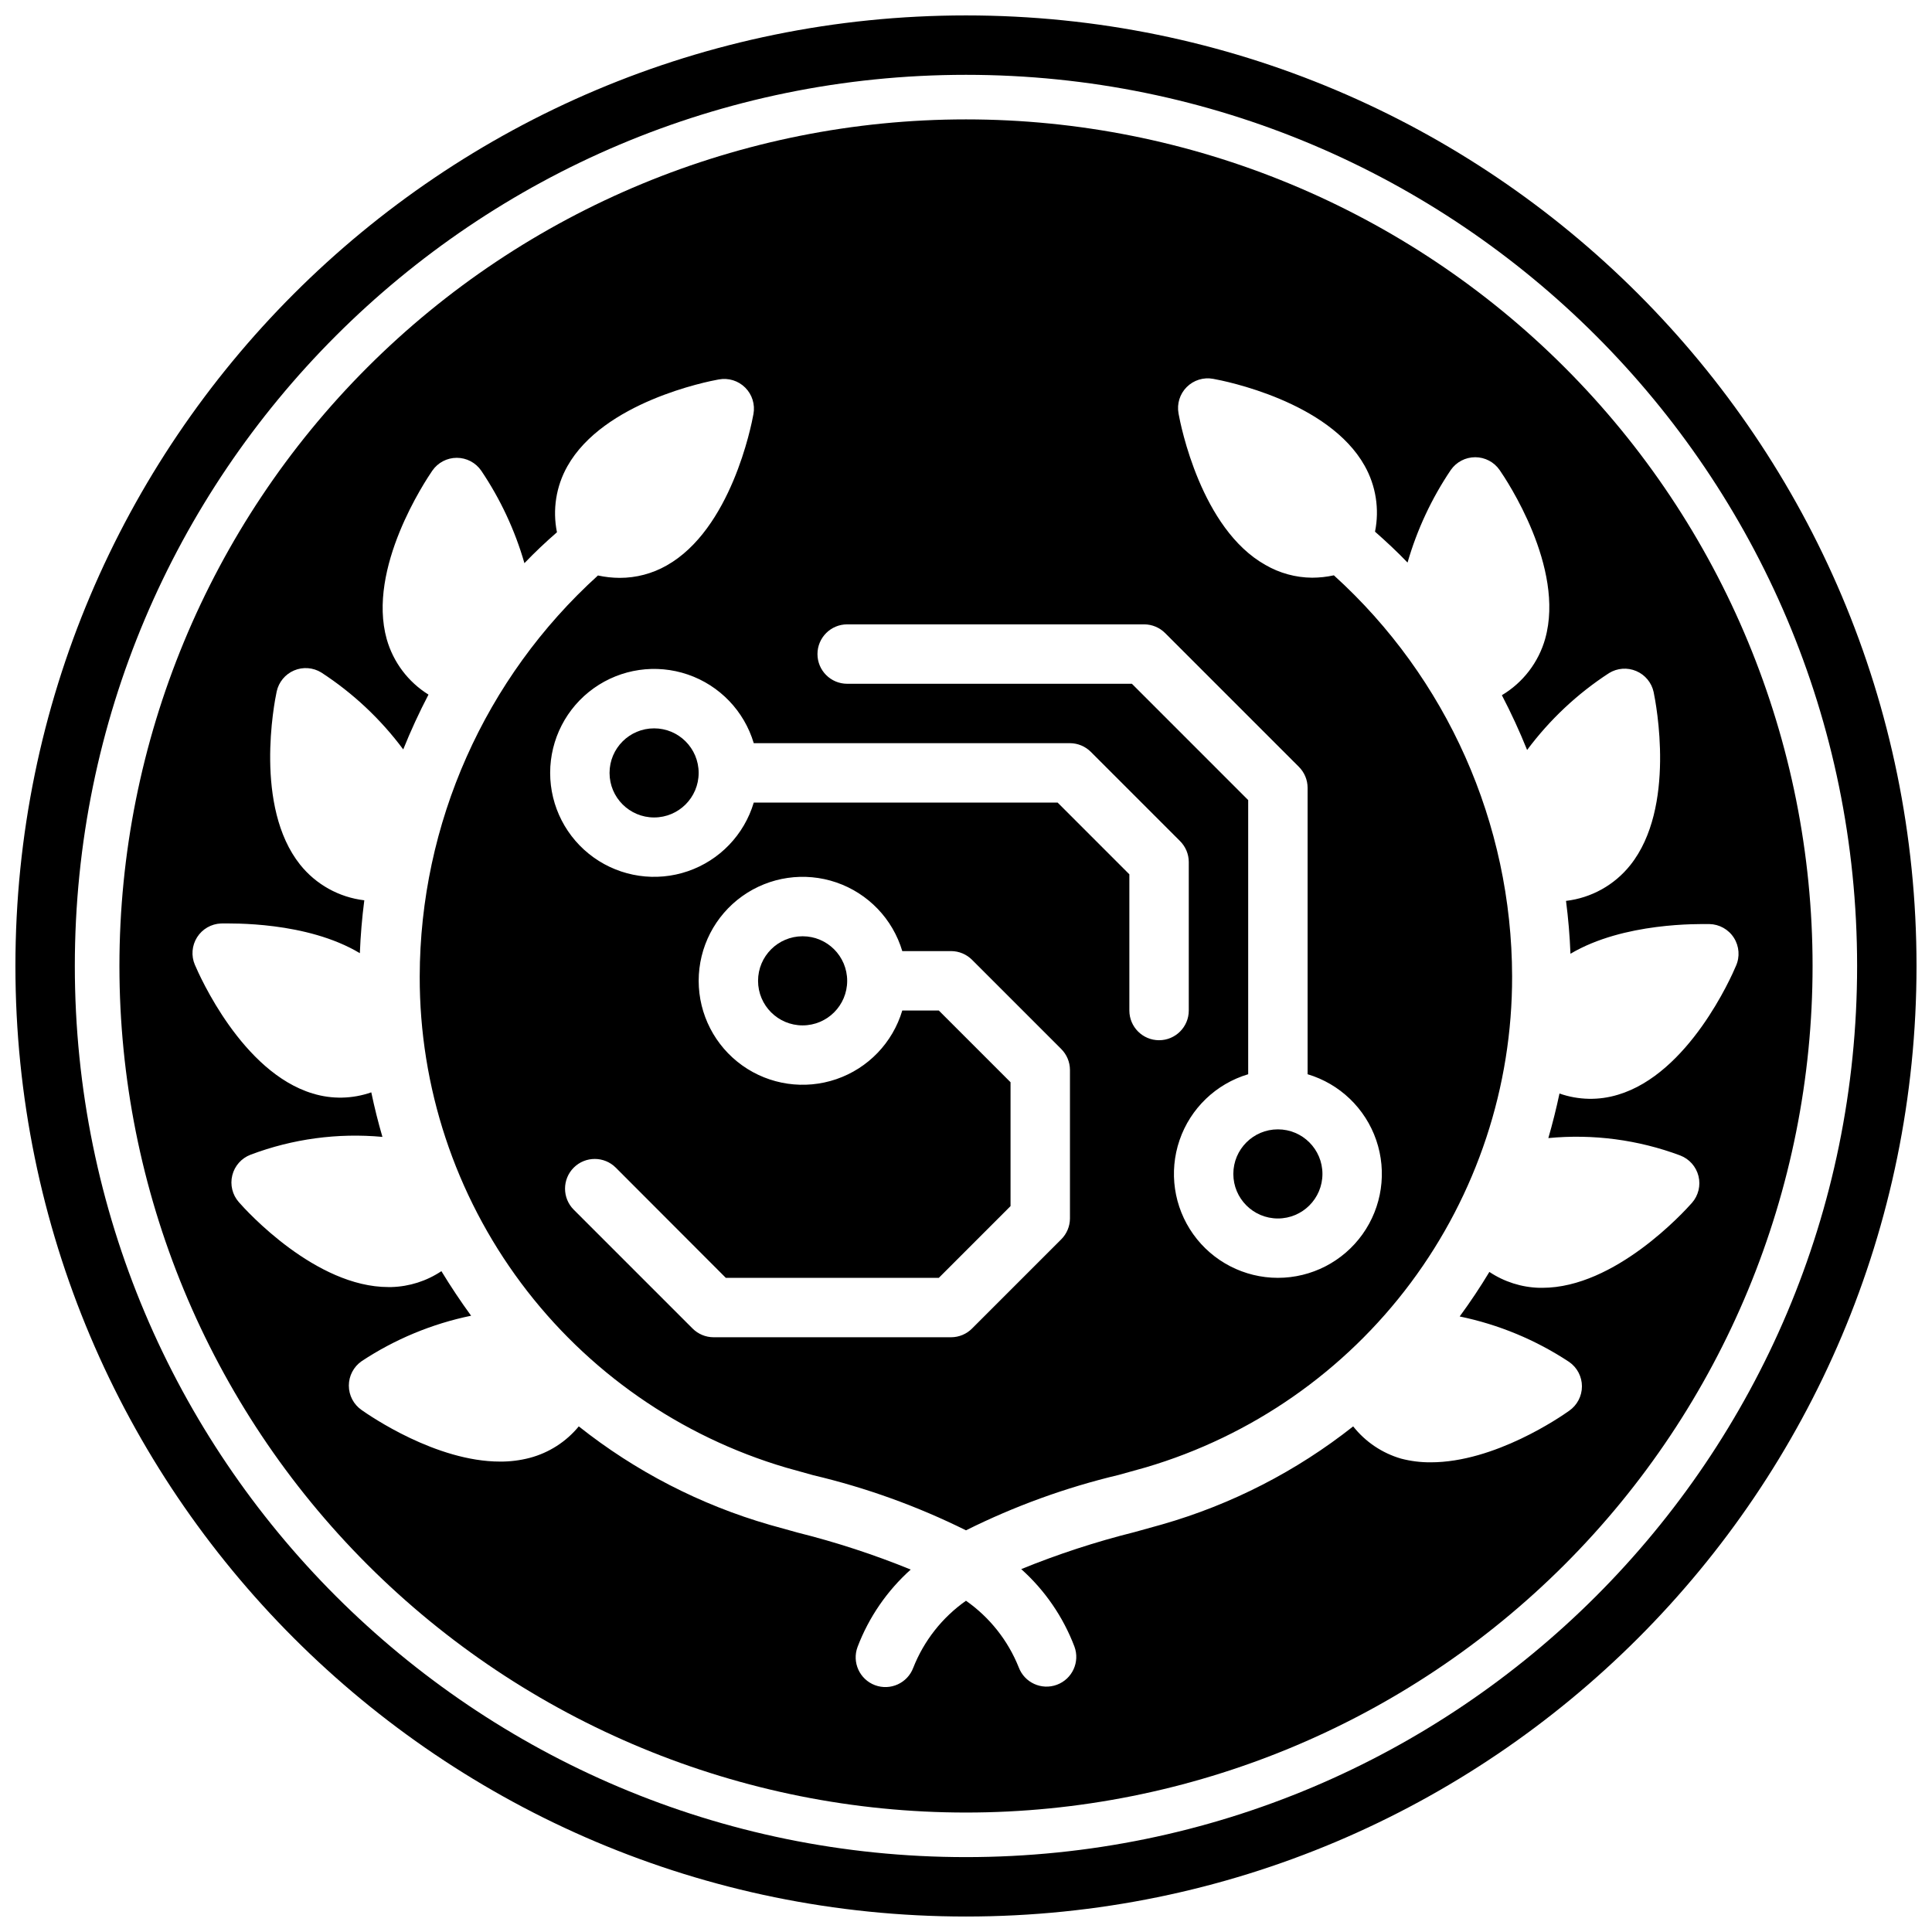 <?xml version="1.0" encoding="UTF-8"?>
<!-- Uploaded to: ICON Repo, www.svgrepo.com, Generator: ICON Repo Mixer Tools -->
<svg width="800px" height="800px" version="1.1" viewBox="144 144 512 512" xmlns="http://www.w3.org/2000/svg">
 <defs>
  <clipPath id="a">
   <path d="m148.09 148.09h503.81v503.81h-503.81z"/>
  </clipPath>
 </defs>
 <path d="m329.15 348.83c0 6.519-5.285 11.805-11.805 11.805-6.523 0-11.809-5.285-11.809-11.805 0-6.523 5.285-11.809 11.809-11.809 6.519 0 11.805 5.285 11.805 11.809"/>
 <path d="m368.51 403.93c0 6.523-5.289 11.809-11.809 11.809-6.523 0-11.809-5.285-11.809-11.809 0-6.519 5.285-11.809 11.809-11.809 6.519 0 11.809 5.289 11.809 11.809"/>
 <path d="m494.46 455.1c0 6.523-5.285 11.809-11.805 11.809-6.523 0-11.809-5.285-11.809-11.809 0-6.519 5.285-11.809 11.809-11.809 6.519 0 11.805 5.289 11.805 11.809"/>
 <path d="m400 175.64c-59.504 0-116.57 23.637-158.64 65.711s-65.711 99.141-65.711 158.64c0 59.5 23.637 116.57 65.711 158.64s99.141 65.711 158.64 65.711c59.5 0 116.57-23.637 158.64-65.711s65.711-99.141 65.711-158.64c0-59.504-23.637-116.57-65.711-158.64s-99.141-65.711-158.64-65.711zm-31.488 133.82h78.719c2.086 0.012 4.082 0.844 5.551 2.324l35.426 35.426-0.004-0.004c1.48 1.473 2.316 3.469 2.324 5.551v75.926c8.527 2.543 15.301 9.047 18.188 17.465 2.887 8.418 1.531 17.711-3.641 24.953s-13.52 11.539-22.418 11.539-17.25-4.297-22.422-11.539-6.527-16.535-3.641-24.953 9.66-14.922 18.188-17.465v-72.656l-30.816-30.82h-75.453c-4.348 0-7.875-3.523-7.875-7.871s3.527-7.875 7.875-7.875zm55.773 47.234h-80.531c-2.543 8.527-9.047 15.301-17.465 18.188-8.418 2.887-17.711 1.531-24.953-3.641-7.242-5.172-11.539-13.52-11.539-22.418 0-8.898 4.297-17.25 11.539-22.422 7.242-5.172 16.535-6.527 24.953-3.641 8.418 2.887 14.922 9.66 17.465 18.188h83.797c2.086 0.012 4.082 0.844 5.551 2.324l23.617 23.617h-0.004c1.48 1.469 2.316 3.465 2.324 5.547v39.359c0 4.348-3.523 7.875-7.871 7.875-4.348 0-7.875-3.527-7.875-7.875v-36.09zm-31.488 55.105-9.684-0.004c-2.543 8.531-9.047 15.305-17.465 18.191-8.418 2.887-17.711 1.531-24.953-3.641-7.238-5.172-11.539-13.523-11.539-22.422 0-8.898 4.301-17.25 11.539-22.422 7.242-5.172 16.535-6.527 24.953-3.641 8.418 2.891 14.922 9.664 17.465 18.191h12.949c2.086 0.008 4.082 0.844 5.551 2.32l23.617 23.617h-0.004c1.48 1.469 2.316 3.465 2.324 5.551v39.359c-0.008 2.086-0.844 4.082-2.324 5.551l-23.617 23.617h0.004c-1.469 1.477-3.465 2.312-5.551 2.32h-62.977c-2.086-0.008-4.078-0.844-5.551-2.32l-31.488-31.488c-3.074-3.078-3.074-8.062 0-11.141 3.078-3.074 8.066-3.074 11.141 0l29.164 29.207h56.445l19.008-19.012v-32.828zm196.48 38.414c2.41 0.918 4.219 2.961 4.84 5.465s-0.027 5.152-1.73 7.09c-2.047 2.32-20.387 22.516-39.637 22.516h-0.828 0.004c-4.719-0.133-9.301-1.594-13.227-4.211-2.414 4.016-5.039 7.949-7.871 11.809v-0.004c10.348 2.133 20.195 6.223 29.008 12.047 2.125 1.469 3.394 3.891 3.394 6.473 0 2.586-1.27 5.004-3.394 6.477-2.203 1.574-19.68 13.656-36.684 13.656-2.656 0.02-5.301-0.312-7.871-0.984-5.008-1.461-9.438-4.445-12.676-8.539-15.02 11.875-32.211 20.699-50.617 25.977l-7.359 2.047c-10.219 2.551-20.238 5.828-29.992 9.801 6.266 5.613 11.098 12.645 14.09 20.508 1.523 4.074-0.547 8.613-4.625 10.133-4.074 1.523-8.613-0.547-10.133-4.625-2.844-7.109-7.699-13.238-13.973-17.633-6.293 4.426-11.152 10.598-13.973 17.754-1.523 4.074-6.062 6.144-10.137 4.625-4.074-1.523-6.148-6.062-4.625-10.137 2.992-7.863 7.824-14.895 14.09-20.508-9.75-3.973-19.773-7.246-29.992-9.801l-7.359-2.047c-18.414-5.312-35.609-14.18-50.617-26.094-3.348 4.074-7.891 6.992-12.988 8.344-2.57 0.672-5.219 1.004-7.871 0.984-16.926 0-34.441-12.082-36.684-13.656v-0.004c-2.129-1.469-3.394-3.887-3.394-6.473 0-2.586 1.266-5.004 3.394-6.477 8.812-5.824 18.66-9.91 29.008-12.043-2.754-3.777-5.379-7.715-7.871-11.809-3.926 2.621-8.512 4.078-13.227 4.211h-0.828c-19.246 0-37.59-20.152-39.637-22.516l0.004 0.004c-1.707-1.938-2.352-4.586-1.73-7.094 0.617-2.504 2.426-4.543 4.84-5.465 11.141-4.207 23.094-5.82 34.949-4.723-1.129-3.856-2.113-7.793-2.953-11.809h0.004c-5.004 1.758-10.438 1.867-15.508 0.316-18.734-5.629-30.031-31.25-31.25-34.125h-0.004c-1.012-2.379-0.789-5.102 0.594-7.289 1.383-2.184 3.75-3.547 6.332-3.652 2.637 0 22.672-0.59 36.801 7.871 0.184-4.695 0.578-9.367 1.18-14.012h0.004c-6.711-0.793-12.836-4.199-17.043-9.484-12.164-15.312-6.848-42.785-6.18-45.855 0.543-2.492 2.258-4.566 4.602-5.57 2.348-1 5.031-0.801 7.207 0.531 8.395 5.453 15.75 12.355 21.727 20.391 1.996-4.961 4.227-9.801 6.691-14.523v-0.004c-5.383-3.348-9.328-8.582-11.062-14.68-5.273-18.812 10.312-42.074 12.082-44.672h0.004c1.469-2.129 3.891-3.398 6.473-3.398 2.586 0 5.008 1.27 6.477 3.398 5.074 7.523 8.941 15.797 11.453 24.52 2.754-2.875 5.629-5.59 8.621-8.188-1.211-5.965-0.234-12.172 2.754-17.477 9.566-17.043 37.039-22.477 40.148-23.027v0.004c2.547-0.473 5.164 0.34 6.996 2.172s2.644 4.449 2.176 6.996c-0.551 3.109-5.984 30.582-23.027 40.148-3.781 2.144-8.051 3.273-12.398 3.269-1.945-0.008-3.887-0.219-5.785-0.633-30.012 27.191-47.16 65.777-47.234 106.27-0.062 29.277 9.367 57.789 26.871 81.254 17.508 23.469 42.148 40.629 70.23 48.91l7.203 2.008c14 3.309 27.578 8.207 40.465 14.602 12.883-6.422 26.457-11.348 40.461-14.68l7.203-2.008c28.066-8.285 52.695-25.445 70.195-48.902 17.496-23.461 26.926-51.957 26.867-81.223-0.074-40.496-17.223-79.082-47.234-106.27-1.898 0.414-3.84 0.625-5.785 0.629-4.344-0.035-8.602-1.203-12.359-3.383-17.043-9.566-22.477-37.039-23.027-40.148h0.004c-0.473-2.547 0.34-5.164 2.172-6.996 1.832-1.832 4.449-2.644 6.996-2.176 3.109 0.551 30.582 5.984 40.148 23.027 2.988 5.305 3.965 11.508 2.754 17.477 2.953 2.598 5.863 5.312 8.621 8.188 2.516-8.723 6.379-16.996 11.453-24.523 1.473-2.125 3.891-3.394 6.477-3.394 2.586 0 5.004 1.27 6.473 3.394 1.812 2.598 17.359 25.859 12.082 44.672l0.004 0.004c-1.77 6.285-5.883 11.652-11.492 14.996 2.465 4.723 4.695 9.566 6.691 14.523h-0.004c5.977-8.031 13.332-14.938 21.73-20.391 2.172-1.332 4.856-1.531 7.203-0.527 2.348 1 4.062 3.074 4.602 5.566 0.629 3.07 5.984 30.582-6.18 45.855-4.207 5.285-10.332 8.695-17.043 9.484 0.605 4.644 0.996 9.316 1.18 14.012 14.129-8.383 34.164-7.871 36.801-7.871h0.004c2.648 0.047 5.094 1.418 6.512 3.652 1.418 2.234 1.621 5.035 0.535 7.449-1.219 2.914-12.516 28.535-31.25 34.125h-0.004c-5.07 1.551-10.504 1.438-15.508-0.316-0.84 3.961-1.824 7.898-2.953 11.809 11.852-1.137 23.805 0.438 34.953 4.606z"/>
 <g clip-path="url(#a)">
  <path transform="matrix(3.936 0 0 3.936 148.09 148.09)" d="m126 64c0 34.241-27.759 62-62 62-34.242 0-62.001-27.759-62.001-62 0-34.242 27.759-62.001 62.001-62.001 34.241 0 62 27.759 62 62.001" fill="none" stroke="#000000" stroke-linecap="round" stroke-linejoin="round" stroke-width="4"/>
 </g>
</svg>